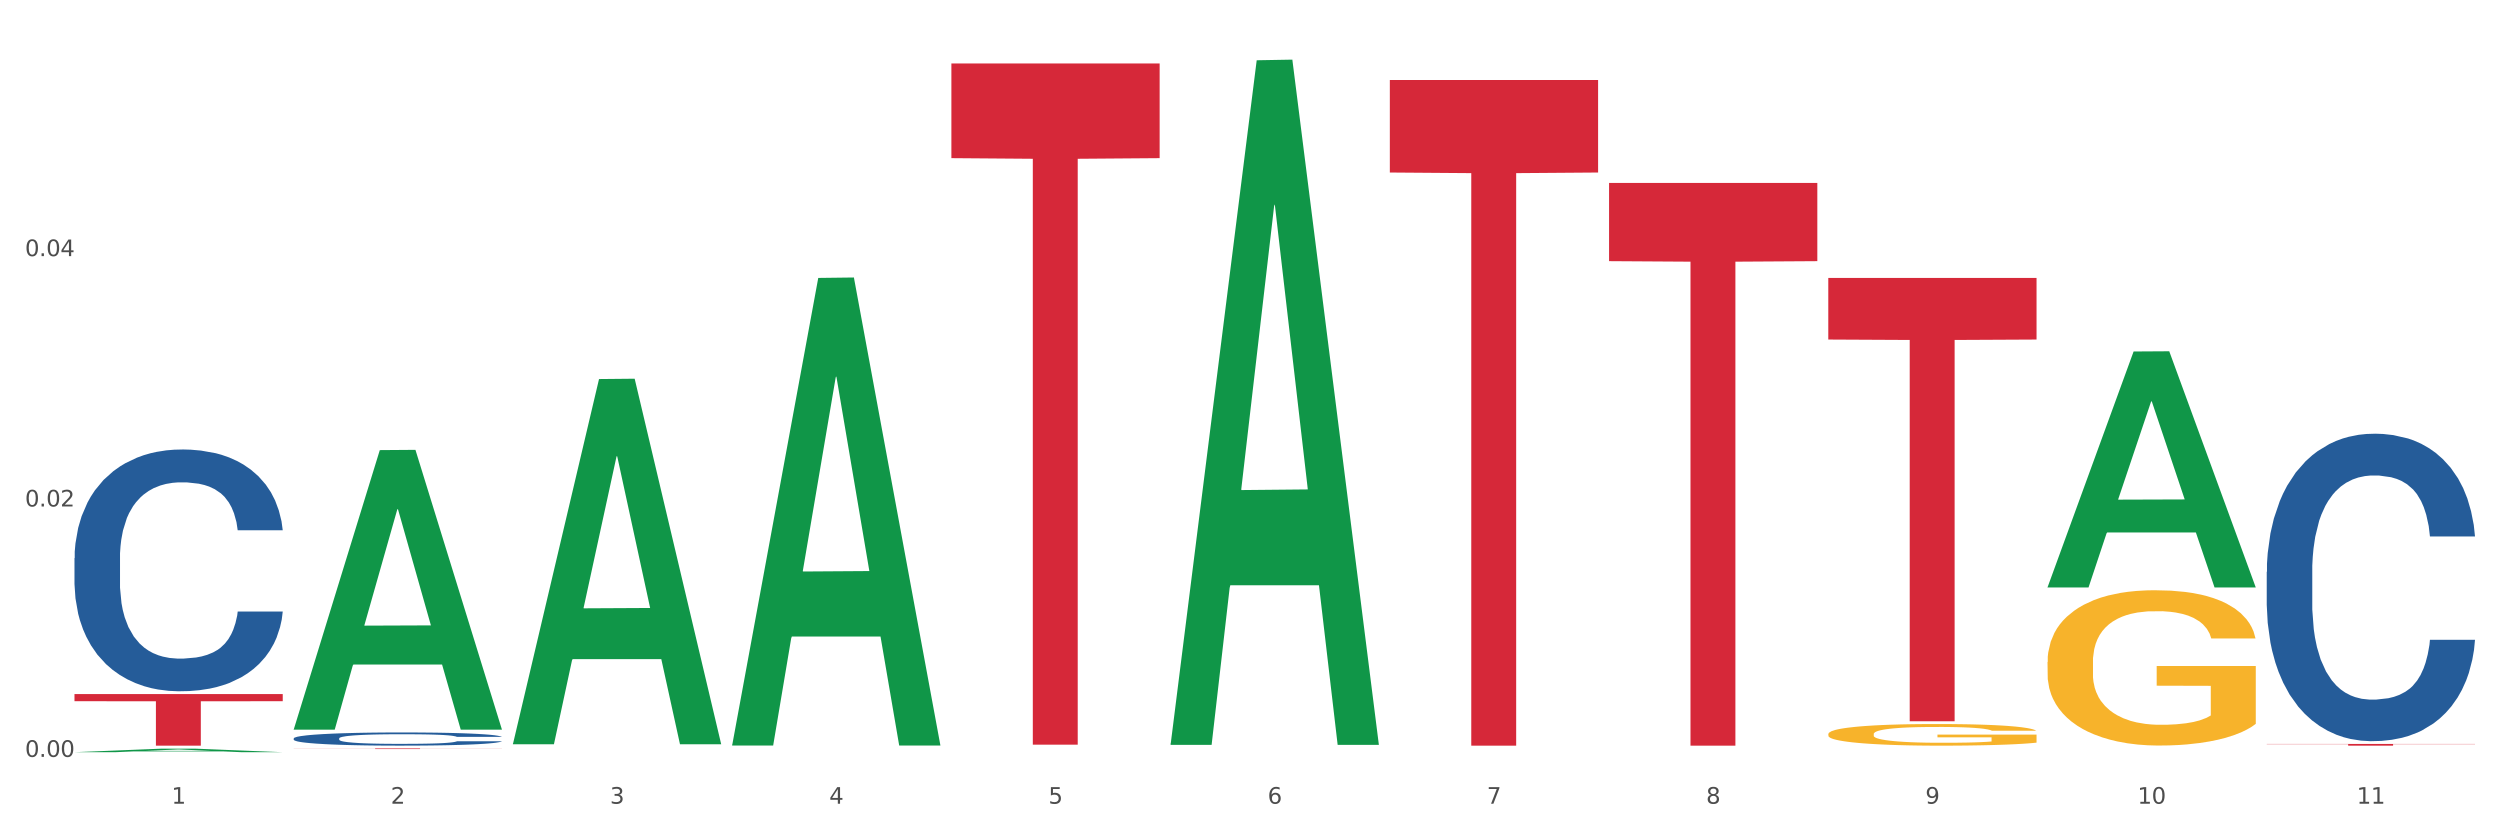 <?xml version="1.0" encoding="utf-8" standalone="no"?>
<!DOCTYPE svg PUBLIC "-//W3C//DTD SVG 1.1//EN"
  "http://www.w3.org/Graphics/SVG/1.1/DTD/svg11.dtd">
<svg xmlns:xlink="http://www.w3.org/1999/xlink" width="1080pt" height="360pt" viewBox="0 0 1080 360" xmlns="http://www.w3.org/2000/svg" version="1.1">
 <rect x="0" y="0" width="1080" height="360" fill="#333333" stroke="none"/>
 <defs>
  <style type="text/css">*{stroke-linejoin: round; stroke-linecap: butt}</style>
 </defs>
 <g id="figure_1">
  <g id="patch_1">
   <path d="M 0 360 
L 1080 360 
L 1080 0 
L 0 0 
z
" style="fill: #ffffff; stroke: #ffffff; stroke-linejoin: miter"/>
  </g>
  <g id="axes_1">
   <g id="matplotlib.axis_1">
    <g id="xtick_1">
     <g id="text_1">
      <!-- 1 -->
      <g style="fill: #4d4d4d" transform="translate(74.106 347.204) scale(0.096 -0.096)">
       <defs>
        <path id="DejaVuSans-31" d="M 794 531 
L 1825 531 
L 1825 4091 
L 703 3866 
L 703 4441 
L 1819 4666 
L 2450 4666 
L 2450 531 
L 3481 531 
L 3481 0 
L 794 0 
L 794 531 
z
" transform="scale(0.016)"/>
       </defs>
       <use xlink:href="#DejaVuSans-31"/>
      </g>
     </g>
    </g>
    <g id="xtick_2">
     <g id="text_2">
      <!-- 2 -->
      <g style="fill: #4d4d4d" transform="translate(168.812 347.204) scale(0.096 -0.096)">
       <defs>
        <path id="DejaVuSans-32" d="M 1228 531 
L 3431 531 
L 3431 0 
L 469 0 
L 469 531 
Q 828 903 1448 1529 
Q 2069 2156 2228 2338 
Q 2531 2678 2651 2914 
Q 2772 3150 2772 3378 
Q 2772 3750 2511 3984 
Q 2250 4219 1831 4219 
Q 1534 4219 1204 4116 
Q 875 4013 500 3803 
L 500 4441 
Q 881 4594 1212 4672 
Q 1544 4750 1819 4750 
Q 2544 4750 2975 4387 
Q 3406 4025 3406 3419 
Q 3406 3131 3298 2873 
Q 3191 2616 2906 2266 
Q 2828 2175 2409 1742 
Q 1991 1309 1228 531 
z
" transform="scale(0.016)"/>
       </defs>
       <use xlink:href="#DejaVuSans-32"/>
      </g>
     </g>
    </g>
    <g id="xtick_3">
     <g id="text_3">
      <!-- 3 -->
      <g style="fill: #4d4d4d" transform="translate(263.517 347.204) scale(0.096 -0.096)">
       <defs>
        <path id="DejaVuSans-33" d="M 2597 2516 
Q 3050 2419 3304 2112 
Q 3559 1806 3559 1356 
Q 3559 666 3084 287 
Q 2609 -91 1734 -91 
Q 1441 -91 1130 -33 
Q 819 25 488 141 
L 488 750 
Q 750 597 1062 519 
Q 1375 441 1716 441 
Q 2309 441 2620 675 
Q 2931 909 2931 1356 
Q 2931 1769 2642 2001 
Q 2353 2234 1838 2234 
L 1294 2234 
L 1294 2753 
L 1863 2753 
Q 2328 2753 2575 2939 
Q 2822 3125 2822 3475 
Q 2822 3834 2567 4026 
Q 2313 4219 1838 4219 
Q 1578 4219 1281 4162 
Q 984 4106 628 3988 
L 628 4550 
Q 988 4650 1302 4700 
Q 1616 4750 1894 4750 
Q 2613 4750 3031 4423 
Q 3450 4097 3450 3541 
Q 3450 3153 3228 2886 
Q 3006 2619 2597 2516 
z
" transform="scale(0.016)"/>
       </defs>
       <use xlink:href="#DejaVuSans-33"/>
      </g>
     </g>
    </g>
    <g id="xtick_4">
     <g id="text_4">
      <!-- 4 -->
      <g style="fill: #4d4d4d" transform="translate(358.223 347.204) scale(0.096 -0.096)">
       <defs>
        <path id="DejaVuSans-34" d="M 2419 4116 
L 825 1625 
L 2419 1625 
L 2419 4116 
z
M 2253 4666 
L 3047 4666 
L 3047 1625 
L 3713 1625 
L 3713 1100 
L 3047 1100 
L 3047 0 
L 2419 0 
L 2419 1100 
L 313 1100 
L 313 1709 
L 2253 4666 
z
" transform="scale(0.016)"/>
       </defs>
       <use xlink:href="#DejaVuSans-34"/>
      </g>
     </g>
    </g>
    <g id="xtick_5">
     <g id="text_5">
      <!-- 5 -->
      <g style="fill: #4d4d4d" transform="translate(452.928 347.204) scale(0.096 -0.096)">
       <defs>
        <path id="DejaVuSans-35" d="M 691 4666 
L 3169 4666 
L 3169 4134 
L 1269 4134 
L 1269 2991 
Q 1406 3038 1543 3061 
Q 1681 3084 1819 3084 
Q 2600 3084 3056 2656 
Q 3513 2228 3513 1497 
Q 3513 744 3044 326 
Q 2575 -91 1722 -91 
Q 1428 -91 1123 -41 
Q 819 9 494 109 
L 494 744 
Q 775 591 1075 516 
Q 1375 441 1709 441 
Q 2250 441 2565 725 
Q 2881 1009 2881 1497 
Q 2881 1984 2565 2268 
Q 2250 2553 1709 2553 
Q 1456 2553 1204 2497 
Q 953 2441 691 2322 
L 691 4666 
z
" transform="scale(0.016)"/>
       </defs>
       <use xlink:href="#DejaVuSans-35"/>
      </g>
     </g>
    </g>
    <g id="xtick_6">
     <g id="text_6">
      <!-- 6 -->
      <g style="fill: #4d4d4d" transform="translate(547.634 347.204) scale(0.096 -0.096)">
       <defs>
        <path id="DejaVuSans-36" d="M 2113 2584 
Q 1688 2584 1439 2293 
Q 1191 2003 1191 1497 
Q 1191 994 1439 701 
Q 1688 409 2113 409 
Q 2538 409 2786 701 
Q 3034 994 3034 1497 
Q 3034 2003 2786 2293 
Q 2538 2584 2113 2584 
z
M 3366 4563 
L 3366 3988 
Q 3128 4100 2886 4159 
Q 2644 4219 2406 4219 
Q 1781 4219 1451 3797 
Q 1122 3375 1075 2522 
Q 1259 2794 1537 2939 
Q 1816 3084 2150 3084 
Q 2853 3084 3261 2657 
Q 3669 2231 3669 1497 
Q 3669 778 3244 343 
Q 2819 -91 2113 -91 
Q 1303 -91 875 529 
Q 447 1150 447 2328 
Q 447 3434 972 4092 
Q 1497 4750 2381 4750 
Q 2619 4750 2861 4703 
Q 3103 4656 3366 4563 
z
" transform="scale(0.016)"/>
       </defs>
       <use xlink:href="#DejaVuSans-36"/>
      </g>
     </g>
    </g>
    <g id="xtick_7">
     <g id="text_7">
      <!-- 7 -->
      <g style="fill: #4d4d4d" transform="translate(642.339 347.204) scale(0.096 -0.096)">
       <defs>
        <path id="DejaVuSans-37" d="M 525 4666 
L 3525 4666 
L 3525 4397 
L 1831 0 
L 1172 0 
L 2766 4134 
L 525 4134 
L 525 4666 
z
" transform="scale(0.016)"/>
       </defs>
       <use xlink:href="#DejaVuSans-37"/>
      </g>
     </g>
    </g>
    <g id="xtick_8">
     <g id="text_8">
      <!-- 8 -->
      <g style="fill: #4d4d4d" transform="translate(737.044 347.204) scale(0.096 -0.096)">
       <defs>
        <path id="DejaVuSans-38" d="M 2034 2216 
Q 1584 2216 1326 1975 
Q 1069 1734 1069 1313 
Q 1069 891 1326 650 
Q 1584 409 2034 409 
Q 2484 409 2743 651 
Q 3003 894 3003 1313 
Q 3003 1734 2745 1975 
Q 2488 2216 2034 2216 
z
M 1403 2484 
Q 997 2584 770 2862 
Q 544 3141 544 3541 
Q 544 4100 942 4425 
Q 1341 4750 2034 4750 
Q 2731 4750 3128 4425 
Q 3525 4100 3525 3541 
Q 3525 3141 3298 2862 
Q 3072 2584 2669 2484 
Q 3125 2378 3379 2068 
Q 3634 1759 3634 1313 
Q 3634 634 3220 271 
Q 2806 -91 2034 -91 
Q 1263 -91 848 271 
Q 434 634 434 1313 
Q 434 1759 690 2068 
Q 947 2378 1403 2484 
z
M 1172 3481 
Q 1172 3119 1398 2916 
Q 1625 2713 2034 2713 
Q 2441 2713 2670 2916 
Q 2900 3119 2900 3481 
Q 2900 3844 2670 4047 
Q 2441 4250 2034 4250 
Q 1625 4250 1398 4047 
Q 1172 3844 1172 3481 
z
" transform="scale(0.016)"/>
       </defs>
       <use xlink:href="#DejaVuSans-38"/>
      </g>
     </g>
    </g>
    <g id="xtick_9">
     <g id="text_9">
      <!-- 9 -->
      <g style="fill: #4d4d4d" transform="translate(831.75 347.204) scale(0.096 -0.096)">
       <defs>
        <path id="DejaVuSans-39" d="M 703 97 
L 703 672 
Q 941 559 1184 500 
Q 1428 441 1663 441 
Q 2288 441 2617 861 
Q 2947 1281 2994 2138 
Q 2813 1869 2534 1725 
Q 2256 1581 1919 1581 
Q 1219 1581 811 2004 
Q 403 2428 403 3163 
Q 403 3881 828 4315 
Q 1253 4750 1959 4750 
Q 2769 4750 3195 4129 
Q 3622 3509 3622 2328 
Q 3622 1225 3098 567 
Q 2575 -91 1691 -91 
Q 1453 -91 1209 -44 
Q 966 3 703 97 
z
M 1959 2075 
Q 2384 2075 2632 2365 
Q 2881 2656 2881 3163 
Q 2881 3666 2632 3958 
Q 2384 4250 1959 4250 
Q 1534 4250 1286 3958 
Q 1038 3666 1038 3163 
Q 1038 2656 1286 2365 
Q 1534 2075 1959 2075 
z
" transform="scale(0.016)"/>
       </defs>
       <use xlink:href="#DejaVuSans-39"/>
      </g>
     </g>
    </g>
    <g id="xtick_10">
     <g id="text_10">
      <!-- 10 -->
      <g style="fill: #4d4d4d" transform="translate(923.401 347.204) scale(0.096 -0.096)">
       <defs>
        <path id="DejaVuSans-30" d="M 2034 4250 
Q 1547 4250 1301 3770 
Q 1056 3291 1056 2328 
Q 1056 1369 1301 889 
Q 1547 409 2034 409 
Q 2525 409 2770 889 
Q 3016 1369 3016 2328 
Q 3016 3291 2770 3770 
Q 2525 4250 2034 4250 
z
M 2034 4750 
Q 2819 4750 3233 4129 
Q 3647 3509 3647 2328 
Q 3647 1150 3233 529 
Q 2819 -91 2034 -91 
Q 1250 -91 836 529 
Q 422 1150 422 2328 
Q 422 3509 836 4129 
Q 1250 4750 2034 4750 
z
" transform="scale(0.016)"/>
       </defs>
       <use xlink:href="#DejaVuSans-31"/>
       <use xlink:href="#DejaVuSans-30" transform="translate(63.623 0)"/>
      </g>
     </g>
    </g>
    <g id="xtick_11">
     <g id="text_11">
      <!-- 11 -->
      <g style="fill: #4d4d4d" transform="translate(1018.107 347.204) scale(0.096 -0.096)">
       <use xlink:href="#DejaVuSans-31"/>
       <use xlink:href="#DejaVuSans-31" transform="translate(63.623 0)"/>
      </g>
     </g>
    </g>
    <g id="xtick_12"/>
    <g id="xtick_13"/>
    <g id="xtick_14"/>
    <g id="xtick_15"/>
    <g id="xtick_16"/>
    <g id="xtick_17"/>
    <g id="xtick_18"/>
    <g id="xtick_19"/>
    <g id="xtick_20"/>
    <g id="xtick_21"/>
   </g>
   <g id="matplotlib.axis_2">
    <g id="ytick_1">
     <g id="text_12">
      <!-- 0.00 -->
      <g style="fill: #4d4d4d" transform="translate(10.8 326.967) scale(0.096 -0.096)">
       <defs>
        <path id="DejaVuSans-2e" d="M 684 794 
L 1344 794 
L 1344 0 
L 684 0 
L 684 794 
z
" transform="scale(0.016)"/>
       </defs>
       <use xlink:href="#DejaVuSans-30"/>
       <use xlink:href="#DejaVuSans-2e" transform="translate(63.623 0)"/>
       <use xlink:href="#DejaVuSans-30" transform="translate(95.41 0)"/>
       <use xlink:href="#DejaVuSans-30" transform="translate(159.033 0)"/>
      </g>
     </g>
    </g>
    <g id="ytick_2">
     <g id="text_13">
      <!-- 0.02 -->
      <g style="fill: #4d4d4d" transform="translate(10.8 218.807) scale(0.096 -0.096)">
       <use xlink:href="#DejaVuSans-30"/>
       <use xlink:href="#DejaVuSans-2e" transform="translate(63.623 0)"/>
       <use xlink:href="#DejaVuSans-30" transform="translate(95.41 0)"/>
       <use xlink:href="#DejaVuSans-32" transform="translate(159.033 0)"/>
      </g>
     </g>
    </g>
    <g id="ytick_3">
     <g id="text_14">
      <!-- 0.04 -->
      <g style="fill: #4d4d4d" transform="translate(10.8 110.647) scale(0.096 -0.096)">
       <use xlink:href="#DejaVuSans-30"/>
       <use xlink:href="#DejaVuSans-2e" transform="translate(63.623 0)"/>
       <use xlink:href="#DejaVuSans-30" transform="translate(95.41 0)"/>
       <use xlink:href="#DejaVuSans-34" transform="translate(159.033 0)"/>
      </g>
     </g>
    </g>
    <g id="ytick_4"/>
    <g id="ytick_5"/>
    <g id="ytick_6"/>
   </g>
   <g id="PolyCollection_1">
    <path d="M 32.175 324.947 
L 32.268 324.945 
L 69.369 323.437 
L 84.766 323.436 
L 122.145 324.95 
L 104.337 324.95 
L 96.267 324.597 
L 57.96 324.597 
L 57.682 324.603 
L 49.891 324.95 
L 32.175 324.95 
L 32.175 324.947 
L 62.783 324.387 
L 91.444 324.385 
L 77.253 323.758 
L 77.067 323.756 
L 76.882 323.76 
L 62.691 324.385 
L 62.783 324.387 
L 32.175 324.947 
z
" clip-path="url(#p8a49852618)" style="fill: #109648"/>
    <path d="M 32.175 241.109 
L 32.281 241.013 
L 32.281 238.342 
L 32.6 234.717 
L 33.77 228.039 
L 35.259 222.983 
L 37.811 217.068 
L 39.194 214.588 
L 41.002 211.821 
L 44.724 207.338 
L 48.978 203.522 
L 51.956 201.423 
L 54.189 200.087 
L 59.187 197.702 
L 62.059 196.653 
L 65.036 195.794 
L 67.589 195.222 
L 71.843 194.554 
L 75.246 194.268 
L 79.181 194.173 
L 82.477 194.268 
L 86.838 194.65 
L 93.219 195.794 
L 95.665 196.462 
L 98.961 197.607 
L 102.365 199.133 
L 105.13 200.66 
L 108.32 202.854 
L 111.617 205.716 
L 114.807 209.341 
L 117.041 212.68 
L 118.848 216.21 
L 120.444 220.503 
L 121.613 225.177 
L 122.145 229.088 
L 102.684 229.088 
L 102.152 225.559 
L 101.088 221.743 
L 100.025 219.167 
L 98.855 217.068 
L 97.047 214.683 
L 95.452 213.157 
L 92.793 211.344 
L 90.347 210.2 
L 88.327 209.532 
L 85.881 208.959 
L 80.67 208.387 
L 76.947 208.387 
L 74.608 208.578 
L 71.736 209.055 
L 69.29 209.723 
L 66.419 210.867 
L 64.186 212.108 
L 61.952 213.729 
L 60.676 214.874 
L 58.762 216.973 
L 57.486 218.69 
L 55.784 221.647 
L 54.827 223.746 
L 53.126 229.184 
L 52.381 233.191 
L 52.062 235.957 
L 51.849 239.01 
L 51.849 253.892 
L 52.487 260.57 
L 53.019 263.432 
L 53.87 266.676 
L 55.465 270.873 
L 57.805 274.975 
L 60.251 277.933 
L 62.271 279.745 
L 64.186 281.081 
L 66.1 282.13 
L 68.44 283.084 
L 70.354 283.657 
L 73.225 284.229 
L 76.628 284.515 
L 79.287 284.515 
L 84.711 284.038 
L 87.157 283.561 
L 89.496 282.893 
L 92.049 281.844 
L 94.069 280.699 
L 95.239 279.841 
L 97.153 278.028 
L 98.642 276.12 
L 99.919 273.926 
L 100.769 272.018 
L 101.726 269.156 
L 102.471 265.912 
L 102.684 264.195 
L 122.145 264.195 
L 121.72 267.63 
L 120.975 270.969 
L 119.487 275.452 
L 118.317 278.028 
L 116.509 281.176 
L 114.595 283.847 
L 111.936 286.805 
L 109.49 288.999 
L 106.937 290.907 
L 104.172 292.624 
L 99.174 295.009 
L 97.366 295.677 
L 93.538 296.822 
L 90.56 297.489 
L 86.2 298.157 
L 81.733 298.539 
L 77.054 298.634 
L 72.906 298.443 
L 68.333 297.871 
L 65.462 297.299 
L 62.271 296.44 
L 58.549 295.104 
L 55.04 293.483 
L 51.743 291.575 
L 48.659 289.38 
L 45.788 286.9 
L 42.065 282.798 
L 39.3 278.791 
L 37.28 275.071 
L 35.897 271.923 
L 34.515 267.916 
L 33.77 265.149 
L 32.6 258.471 
L 32.175 252.27 
L 32.175 241.109 
z
" clip-path="url(#p8a49852618)" style="fill: #255c99"/>
    <path d="M 410.997 27.425 
L 500.967 27.425 
L 500.967 68.319 
L 465.576 68.595 
L 465.576 321.695 
L 446.175 321.695 
L 446.175 68.595 
L 410.997 68.319 
L 410.997 27.702 
L 410.997 27.425 
z
" clip-path="url(#p8a49852618)" style="fill: #d62839"/>
    <path d="M 600.408 34.563 
L 690.378 34.563 
L 690.378 74.526 
L 654.987 74.796 
L 654.987 322.129 
L 635.586 322.129 
L 635.586 74.796 
L 600.408 74.526 
L 600.408 34.833 
L 600.408 34.563 
z
" clip-path="url(#p8a49852618)" style="fill: #d62839"/>
    <path d="M 695.113 79.035 
L 785.084 79.035 
L 785.084 112.817 
L 749.692 113.045 
L 749.692 322.129 
L 730.291 322.129 
L 730.291 113.045 
L 695.113 112.817 
L 695.113 79.263 
L 695.113 79.035 
z
" clip-path="url(#p8a49852618)" style="fill: #d62839"/>
    <path d="M 789.819 120.067 
L 879.789 120.067 
L 879.789 146.683 
L 844.398 146.863 
L 844.398 311.594 
L 824.997 311.594 
L 824.997 146.863 
L 789.819 146.683 
L 789.819 120.247 
L 789.819 120.067 
z
" clip-path="url(#p8a49852618)" style="fill: #d62839"/>
    <path d="M 979.23 321.385 
L 1069.2 321.385 
L 1069.2 321.489 
L 1033.809 321.489 
L 1033.809 322.129 
L 1014.408 322.129 
L 1014.408 321.489 
L 979.23 321.489 
L 979.23 321.386 
L 979.23 321.385 
z
" clip-path="url(#p8a49852618)" style="fill: #d62839"/>
    <path d="M 126.88 323.319 
L 216.851 323.319 
L 216.851 323.358 
L 181.46 323.358 
L 181.46 323.596 
L 162.058 323.596 
L 162.058 323.358 
L 126.88 323.358 
L 126.88 323.32 
L 126.88 323.319 
z
" clip-path="url(#p8a49852618)" style="fill: #d62839"/>
    <path d="M 32.175 299.824 
L 122.145 299.824 
L 122.145 302.924 
L 86.754 302.945 
L 86.754 322.129 
L 67.353 322.129 
L 67.353 302.945 
L 32.175 302.924 
L 32.175 299.845 
L 32.175 299.824 
z
" clip-path="url(#p8a49852618)" style="fill: #d62839"/>
    <path d="M 884.524 285.988 
L 884.631 285.926 
L 884.631 283.72 
L 884.843 281.821 
L 885.905 277.225 
L 887.499 273.426 
L 888.667 271.404 
L 889.835 269.749 
L 891.216 268.095 
L 892.916 266.379 
L 895.996 263.867 
L 897.908 262.58 
L 900.245 261.232 
L 904.494 259.271 
L 907.575 258.168 
L 910.761 257.249 
L 915.966 256.146 
L 919.365 255.655 
L 922.977 255.288 
L 927.332 255.043 
L 930.625 254.981 
L 937.848 255.165 
L 944.009 255.717 
L 946.983 256.146 
L 950.807 256.881 
L 952.825 257.371 
L 956.118 258.352 
L 959.517 259.638 
L 961.854 260.741 
L 965.359 262.825 
L 968.015 264.908 
L 970.458 267.482 
L 971.733 269.259 
L 972.689 270.913 
L 973.539 272.813 
L 974.388 275.816 
L 955.268 275.816 
L 954.525 273.671 
L 953.356 271.649 
L 951.657 269.688 
L 950.17 268.462 
L 947.62 266.93 
L 945.283 265.95 
L 942.84 265.215 
L 939.866 264.602 
L 937.529 264.296 
L 934.236 264.05 
L 927.757 264.112 
L 923.402 264.602 
L 920.427 265.215 
L 918.515 265.766 
L 916.816 266.379 
L 914.904 267.237 
L 912.673 268.524 
L 911.08 269.688 
L 909.487 271.159 
L 908.212 272.629 
L 907.043 274.345 
L 906.087 276.183 
L 905.344 278.083 
L 904.707 280.411 
L 904.175 284.272 
L 904.175 292.667 
L 904.388 294.566 
L 904.919 297.079 
L 905.556 298.978 
L 906.619 301.246 
L 907.575 302.777 
L 909.38 304.983 
L 911.399 306.822 
L 912.992 307.986 
L 914.585 308.966 
L 917.347 310.314 
L 920.427 311.417 
L 923.083 312.092 
L 926.695 312.704 
L 929.138 312.949 
L 931.262 313.072 
L 936.467 313.072 
L 940.185 312.888 
L 944.327 312.459 
L 947.514 311.908 
L 950.17 311.234 
L 953.144 310.131 
L 955.056 309.089 
L 955.056 296.282 
L 931.687 296.221 
L 931.687 287.703 
L 974.495 287.703 
L 974.495 312.704 
L 972.689 313.991 
L 970.671 315.155 
L 968.546 316.197 
L 965.359 317.484 
L 961.535 318.709 
L 958.136 319.567 
L 954.525 320.303 
L 950.276 320.977 
L 944.752 321.589 
L 941.353 321.835 
L 937.104 322.018 
L 932.112 322.08 
L 927.757 321.957 
L 923.508 321.651 
L 919.047 321.099 
L 914.691 320.303 
L 911.399 319.506 
L 908.106 318.526 
L 904.6 317.239 
L 901.839 316.013 
L 899.714 314.91 
L 897.377 313.501 
L 894.828 311.663 
L 892.916 310.008 
L 891.216 308.292 
L 889.411 306.086 
L 888.136 304.187 
L 886.861 301.797 
L 886.118 300.02 
L 885.268 297.263 
L 884.631 293.402 
L 884.524 285.988 
z
" clip-path="url(#p8a49852618)" style="fill: #f7b32b"/>
    <path d="M 979.23 247.043 
L 979.336 246.922 
L 979.336 243.525 
L 979.655 238.915 
L 980.825 230.423 
L 982.314 223.993 
L 984.866 216.472 
L 986.249 213.318 
L 988.057 209.8 
L 991.779 204.098 
L 996.033 199.245 
L 999.01 196.576 
L 1001.244 194.878 
L 1006.242 191.845 
L 1009.114 190.511 
L 1012.091 189.419 
L 1014.644 188.691 
L 1018.898 187.842 
L 1022.301 187.478 
L 1026.236 187.357 
L 1029.532 187.478 
L 1033.893 187.963 
L 1040.273 189.419 
L 1042.719 190.268 
L 1046.016 191.724 
L 1049.419 193.665 
L 1052.184 195.606 
L 1055.375 198.396 
L 1058.672 202.035 
L 1061.862 206.645 
L 1064.095 210.891 
L 1065.903 215.38 
L 1067.498 220.839 
L 1068.668 226.783 
L 1069.2 231.757 
L 1049.738 231.757 
L 1049.207 227.269 
L 1048.143 222.416 
L 1047.08 219.141 
L 1045.91 216.472 
L 1044.102 213.439 
L 1042.507 211.498 
L 1039.848 209.193 
L 1037.402 207.737 
L 1035.381 206.888 
L 1032.935 206.16 
L 1027.724 205.432 
L 1024.002 205.432 
L 1021.663 205.675 
L 1018.791 206.281 
L 1016.345 207.131 
L 1013.474 208.586 
L 1011.24 210.163 
L 1009.007 212.226 
L 1007.731 213.682 
L 1005.817 216.35 
L 1004.541 218.534 
L 1002.839 222.295 
L 1001.882 224.964 
L 1000.18 231.879 
L 999.436 236.974 
L 999.117 240.492 
L 998.904 244.374 
L 998.904 263.299 
L 999.542 271.791 
L 1000.074 275.43 
L 1000.925 279.555 
L 1002.52 284.893 
L 1004.86 290.109 
L 1007.306 293.87 
L 1009.326 296.175 
L 1011.24 297.873 
L 1013.155 299.208 
L 1015.494 300.421 
L 1017.409 301.149 
L 1020.28 301.877 
L 1023.683 302.241 
L 1026.342 302.241 
L 1031.766 301.634 
L 1034.212 301.027 
L 1036.551 300.178 
L 1039.104 298.844 
L 1041.124 297.388 
L 1042.294 296.296 
L 1044.208 293.991 
L 1045.697 291.565 
L 1046.973 288.775 
L 1047.824 286.348 
L 1048.781 282.709 
L 1049.526 278.584 
L 1049.738 276.401 
L 1069.2 276.401 
L 1068.775 280.768 
L 1068.03 285.014 
L 1066.541 290.716 
L 1065.371 293.991 
L 1063.564 297.995 
L 1061.649 301.391 
L 1058.991 305.152 
L 1056.545 307.942 
L 1053.992 310.369 
L 1051.227 312.552 
L 1046.229 315.585 
L 1044.421 316.434 
L 1040.592 317.89 
L 1037.615 318.739 
L 1033.254 319.588 
L 1028.788 320.074 
L 1024.109 320.195 
L 1019.961 319.952 
L 1015.388 319.224 
L 1012.517 318.497 
L 1009.326 317.405 
L 1005.604 315.706 
L 1002.095 313.644 
L 998.798 311.218 
L 995.714 308.428 
L 992.842 305.273 
L 989.12 300.057 
L 986.355 294.962 
L 984.334 290.23 
L 982.952 286.227 
L 981.569 281.132 
L 980.825 277.614 
L 979.655 269.122 
L 979.23 261.237 
L 979.23 247.043 
z
" clip-path="url(#p8a49852618)" style="fill: #255c99"/>
    <path d="M 789.819 317.102 
L 789.925 317.094 
L 789.925 316.787 
L 790.138 316.522 
L 791.2 315.882 
L 792.793 315.353 
L 793.962 315.071 
L 795.13 314.841 
L 796.511 314.61 
L 798.21 314.371 
L 801.291 314.021 
L 803.203 313.842 
L 805.54 313.654 
L 809.789 313.381 
L 812.869 313.228 
L 816.056 313.1 
L 821.261 312.946 
L 824.66 312.878 
L 828.271 312.827 
L 832.626 312.792 
L 835.919 312.784 
L 843.142 312.81 
L 849.303 312.886 
L 852.277 312.946 
L 856.101 313.049 
L 858.12 313.117 
L 861.413 313.253 
L 864.812 313.433 
L 867.149 313.586 
L 870.654 313.876 
L 873.309 314.167 
L 875.753 314.525 
L 877.027 314.772 
L 877.983 315.003 
L 878.833 315.267 
L 879.683 315.686 
L 860.563 315.686 
L 859.819 315.387 
L 858.651 315.105 
L 856.951 314.832 
L 855.464 314.662 
L 852.915 314.448 
L 850.578 314.312 
L 848.135 314.209 
L 845.161 314.124 
L 842.824 314.081 
L 839.531 314.047 
L 833.051 314.056 
L 828.696 314.124 
L 825.722 314.209 
L 823.81 314.286 
L 822.11 314.371 
L 820.198 314.491 
L 817.968 314.67 
L 816.374 314.832 
L 814.781 315.037 
L 813.506 315.242 
L 812.338 315.481 
L 811.382 315.737 
L 810.638 316.001 
L 810.001 316.326 
L 809.47 316.863 
L 809.47 318.033 
L 809.682 318.297 
L 810.213 318.647 
L 810.851 318.912 
L 811.913 319.227 
L 812.869 319.441 
L 814.675 319.748 
L 816.693 320.004 
L 818.286 320.166 
L 819.88 320.303 
L 822.641 320.49 
L 825.722 320.644 
L 828.377 320.738 
L 831.989 320.823 
L 834.432 320.857 
L 836.557 320.875 
L 841.761 320.875 
L 845.479 320.849 
L 849.622 320.789 
L 852.809 320.712 
L 855.464 320.619 
L 858.438 320.465 
L 860.35 320.32 
L 860.35 318.536 
L 836.981 318.528 
L 836.981 317.341 
L 879.789 317.341 
L 879.789 320.823 
L 877.983 321.003 
L 875.965 321.165 
L 873.841 321.31 
L 870.654 321.489 
L 866.83 321.66 
L 863.431 321.779 
L 859.819 321.882 
L 855.57 321.975 
L 850.047 322.061 
L 846.648 322.095 
L 842.399 322.121 
L 837.406 322.129 
L 833.051 322.112 
L 828.802 322.069 
L 824.341 321.993 
L 819.986 321.882 
L 816.693 321.771 
L 813.4 321.634 
L 809.895 321.455 
L 807.133 321.284 
L 805.009 321.131 
L 802.672 320.934 
L 800.122 320.678 
L 798.21 320.448 
L 796.511 320.209 
L 794.705 319.902 
L 793.43 319.637 
L 792.156 319.304 
L 791.412 319.057 
L 790.562 318.673 
L 789.925 318.135 
L 789.819 317.102 
z
" clip-path="url(#p8a49852618)" style="fill: #f7b32b"/>
    <path d="M 126.88 318.979 
L 126.987 318.974 
L 126.987 318.828 
L 127.306 318.63 
L 128.476 318.266 
L 129.965 317.99 
L 132.517 317.668 
L 133.899 317.533 
L 135.707 317.382 
L 139.43 317.137 
L 143.683 316.929 
L 146.661 316.815 
L 148.894 316.742 
L 153.893 316.612 
L 156.764 316.554 
L 159.742 316.508 
L 162.294 316.476 
L 166.548 316.44 
L 169.951 316.424 
L 173.886 316.419 
L 177.183 316.424 
L 181.543 316.445 
L 187.924 316.508 
L 190.37 316.544 
L 193.667 316.607 
L 197.07 316.69 
L 199.835 316.773 
L 203.025 316.893 
L 206.322 317.049 
L 209.513 317.246 
L 211.746 317.428 
L 213.554 317.621 
L 215.149 317.855 
L 216.319 318.11 
L 216.851 318.323 
L 197.389 318.323 
L 196.857 318.131 
L 195.794 317.923 
L 194.73 317.782 
L 193.561 317.668 
L 191.753 317.538 
L 190.157 317.455 
L 187.499 317.356 
L 185.053 317.293 
L 183.032 317.257 
L 180.586 317.226 
L 175.375 317.194 
L 171.653 317.194 
L 169.313 317.205 
L 166.442 317.231 
L 163.996 317.267 
L 161.124 317.33 
L 158.891 317.397 
L 156.658 317.486 
L 155.382 317.548 
L 153.467 317.663 
L 152.191 317.756 
L 150.49 317.918 
L 149.533 318.032 
L 147.831 318.329 
L 147.087 318.547 
L 146.768 318.698 
L 146.555 318.864 
L 146.555 319.676 
L 147.193 320.04 
L 147.725 320.196 
L 148.575 320.373 
L 150.171 320.602 
L 152.51 320.826 
L 154.956 320.987 
L 156.977 321.086 
L 158.891 321.159 
L 160.805 321.216 
L 163.145 321.268 
L 165.059 321.299 
L 167.931 321.33 
L 171.334 321.346 
L 173.993 321.346 
L 179.416 321.32 
L 181.862 321.294 
L 184.202 321.257 
L 186.754 321.2 
L 188.775 321.138 
L 189.945 321.091 
L 191.859 320.992 
L 193.348 320.888 
L 194.624 320.768 
L 195.475 320.664 
L 196.432 320.508 
L 197.176 320.331 
L 197.389 320.238 
L 216.851 320.238 
L 216.425 320.425 
L 215.681 320.607 
L 214.192 320.852 
L 213.022 320.992 
L 211.214 321.164 
L 209.3 321.31 
L 206.641 321.471 
L 204.195 321.59 
L 201.643 321.694 
L 198.878 321.788 
L 193.88 321.918 
L 192.072 321.955 
L 188.243 322.017 
L 185.265 322.053 
L 180.905 322.09 
L 176.439 322.111 
L 171.759 322.116 
L 167.612 322.105 
L 163.039 322.074 
L 160.167 322.043 
L 156.977 321.996 
L 153.255 321.923 
L 149.745 321.835 
L 146.448 321.731 
L 143.364 321.611 
L 140.493 321.476 
L 136.771 321.252 
L 134.006 321.034 
L 131.985 320.831 
L 130.603 320.659 
L 129.22 320.441 
L 128.476 320.29 
L 127.306 319.926 
L 126.88 319.587 
L 126.88 318.979 
z
" clip-path="url(#p8a49852618)" style="fill: #255c99"/>
    <path d="M 126.88 315.002 
L 126.973 314.888 
L 164.074 194.447 
L 179.471 194.333 
L 216.851 315.229 
L 199.042 315.229 
L 190.973 287.077 
L 152.666 287.077 
L 152.387 287.531 
L 144.596 315.229 
L 126.88 315.229 
L 126.88 315.002 
L 157.489 270.276 
L 186.15 270.163 
L 171.958 220.101 
L 171.773 219.874 
L 171.587 220.215 
L 157.396 270.163 
L 157.489 270.276 
L 126.88 315.002 
z
" clip-path="url(#p8a49852618)" style="fill: #109648"/>
    <path d="M 221.586 321.213 
L 221.679 321.065 
L 258.78 163.75 
L 274.177 163.602 
L 311.556 321.51 
L 293.748 321.51 
L 285.678 284.738 
L 247.371 284.738 
L 247.093 285.332 
L 239.302 321.51 
L 221.586 321.51 
L 221.586 321.213 
L 252.194 262.794 
L 280.855 262.646 
L 266.664 197.259 
L 266.478 196.962 
L 266.293 197.407 
L 252.102 262.646 
L 252.194 262.794 
L 221.586 321.213 
z
" clip-path="url(#p8a49852618)" style="fill: #109648"/>
    <path d="M 316.291 321.691 
L 316.384 321.501 
L 353.485 120.065 
L 368.882 119.875 
L 406.262 322.07 
L 388.453 322.07 
L 380.384 274.986 
L 342.077 274.986 
L 341.798 275.746 
L 334.007 322.07 
L 316.291 322.07 
L 316.291 321.691 
L 346.9 246.888 
L 375.56 246.698 
L 361.369 162.972 
L 361.184 162.593 
L 360.998 163.162 
L 346.807 246.698 
L 346.9 246.888 
L 316.291 321.691 
z
" clip-path="url(#p8a49852618)" style="fill: #109648"/>
    <path d="M 505.702 321.218 
L 505.795 320.94 
L 542.896 26.037 
L 558.293 25.759 
L 595.673 321.774 
L 577.864 321.774 
L 569.795 252.843 
L 531.488 252.843 
L 531.209 253.955 
L 523.418 321.774 
L 505.702 321.774 
L 505.702 321.218 
L 536.311 211.707 
L 564.971 211.429 
L 550.78 88.854 
L 550.595 88.298 
L 550.409 89.132 
L 536.218 211.429 
L 536.311 211.707 
L 505.702 321.218 
z
" clip-path="url(#p8a49852618)" style="fill: #109648"/>
    <path d="M 884.524 253.6 
L 884.617 253.504 
L 921.718 151.842 
L 937.115 151.747 
L 974.495 253.791 
L 956.686 253.791 
L 948.616 230.029 
L 910.31 230.029 
L 910.031 230.412 
L 902.24 253.791 
L 884.524 253.791 
L 884.524 253.6 
L 915.133 215.848 
L 943.793 215.752 
L 929.602 173.497 
L 929.417 173.305 
L 929.231 173.593 
L 915.04 215.752 
L 915.133 215.848 
L 884.524 253.6 
z
" clip-path="url(#p8a49852618)" style="fill: #109648"/>
   </g>
  </g>
 </g>
 <defs>
  <clipPath id="p8a49852618">
   <rect x="32.175" y="10.8" width="1037.025" height="329.109"/>
  </clipPath>
 </defs>
</svg>
